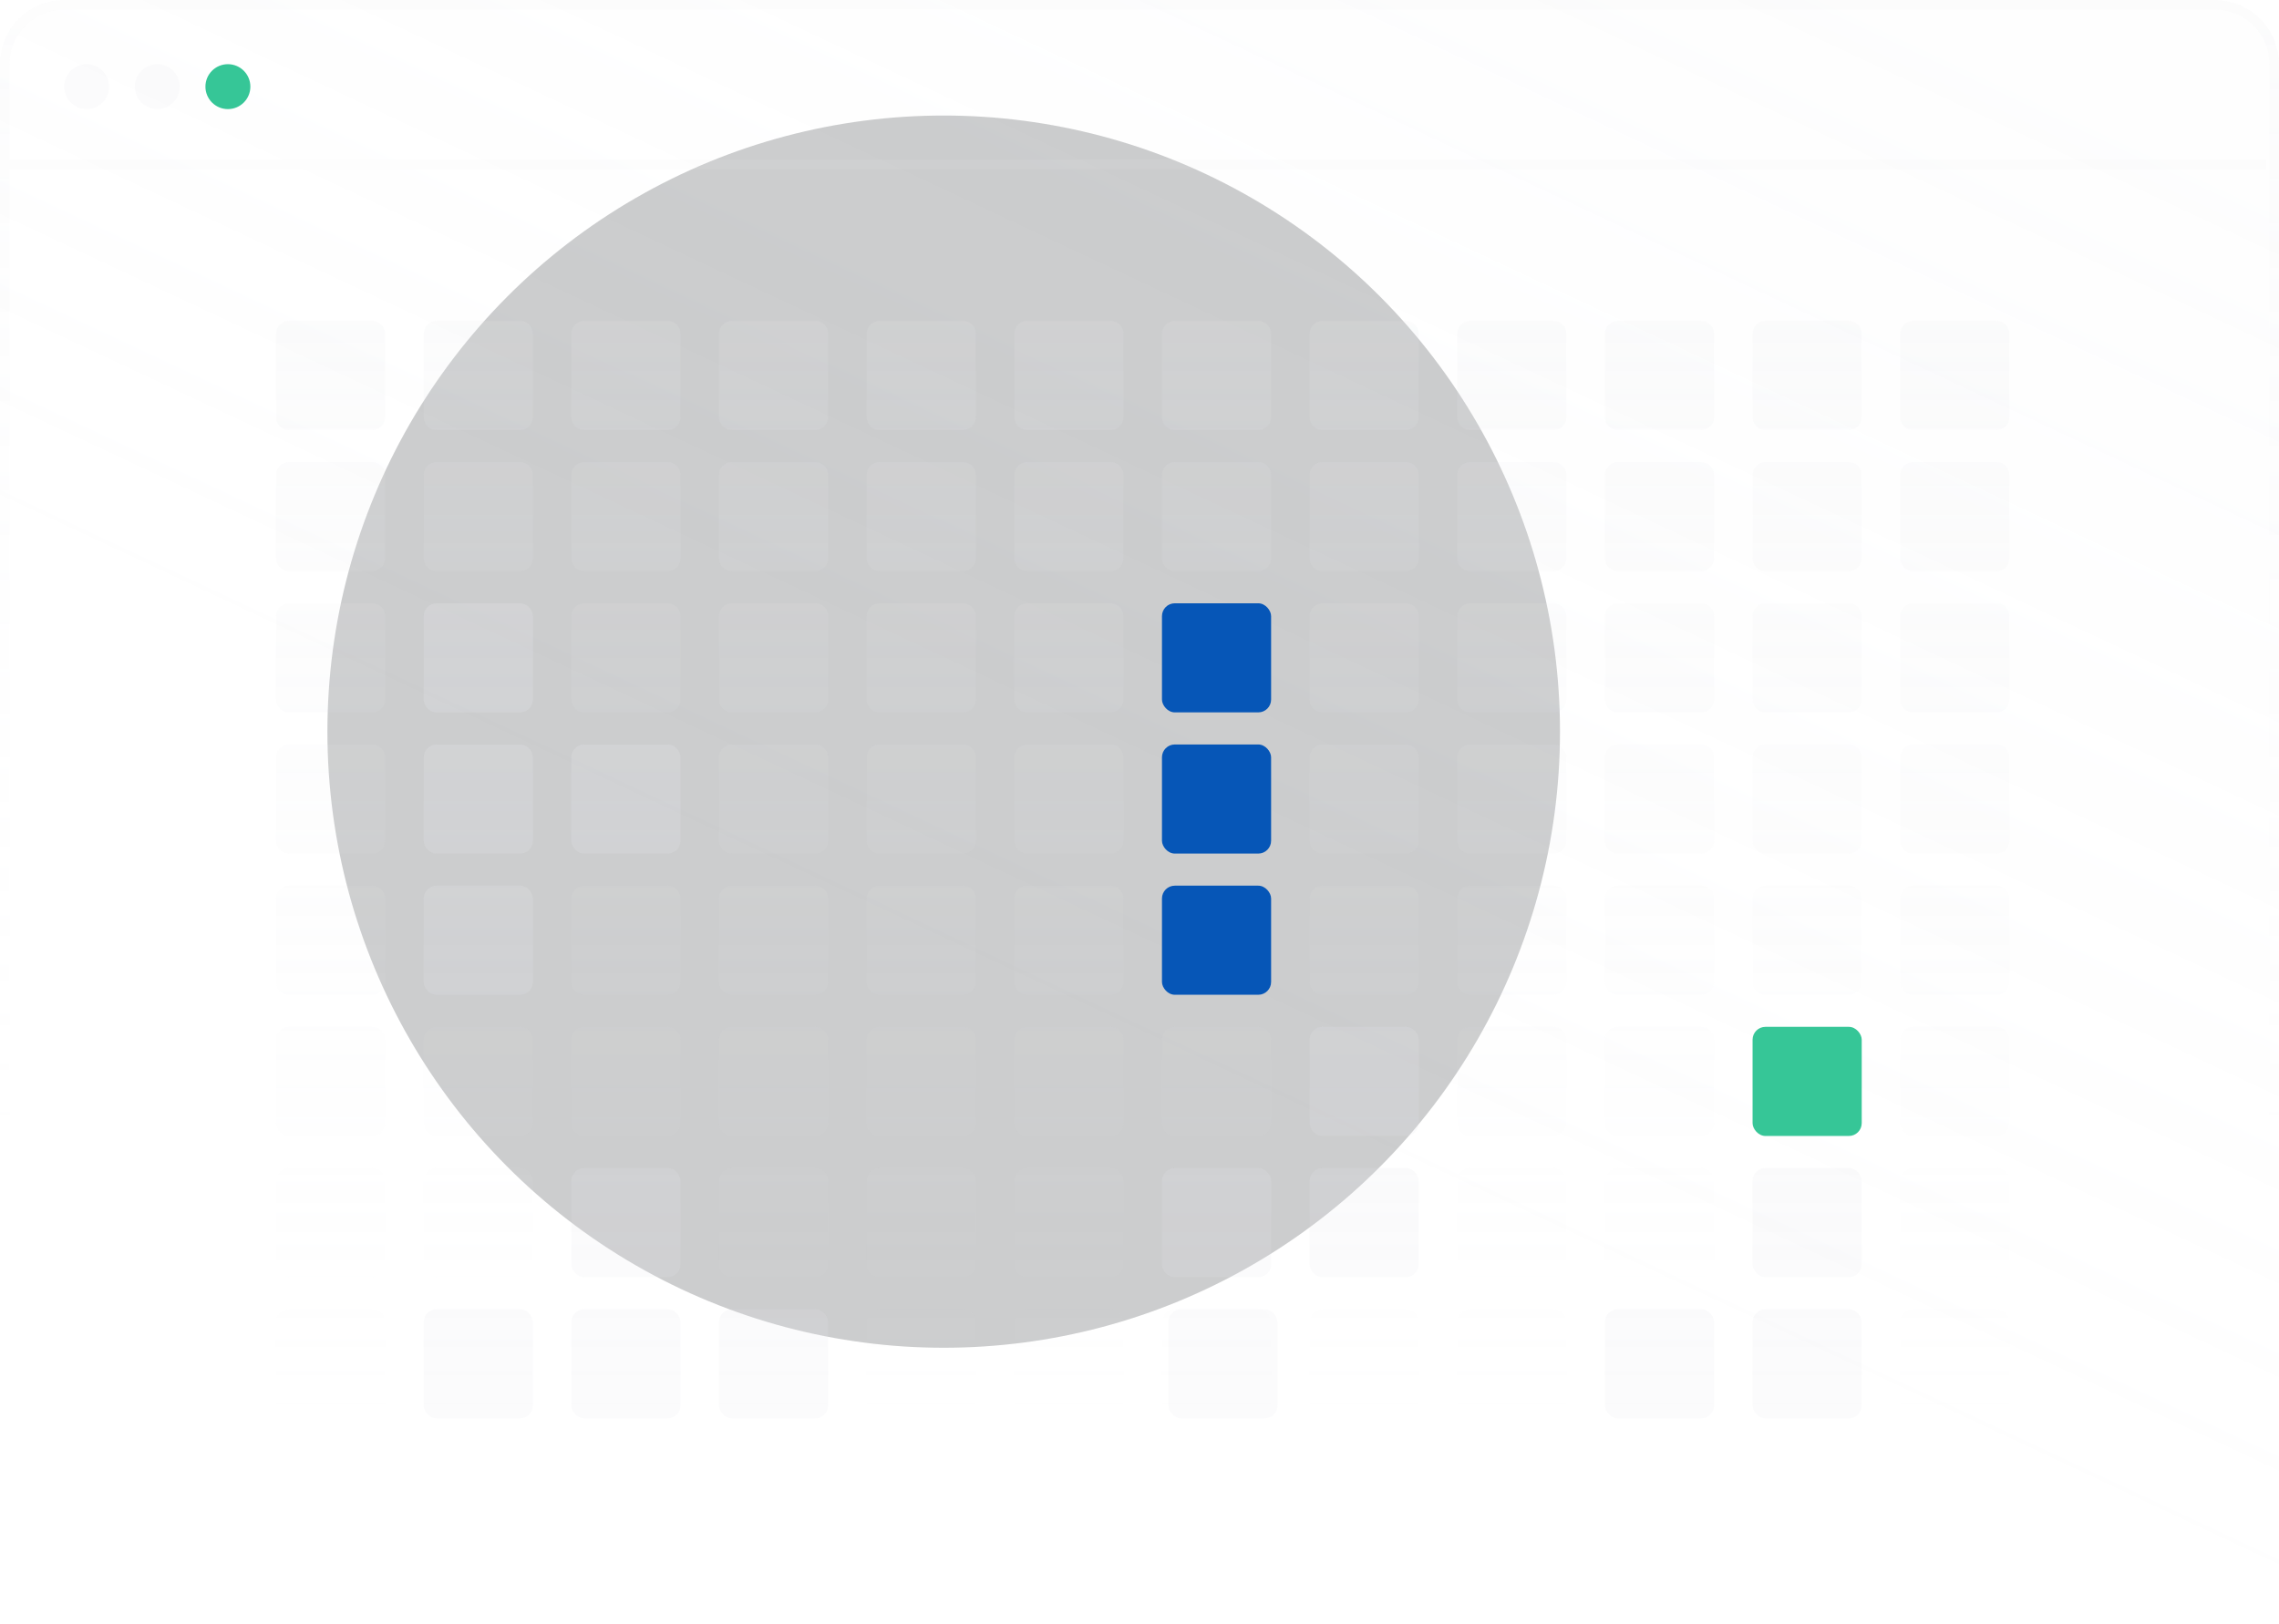 <svg width="355" height="253" viewBox="0 0 355 253" fill="none" xmlns="http://www.w3.org/2000/svg">
<g clip-path="url(#clip0_65_522)">
<g filter="url(#filter0_b_65_522)">
<path d="M0 10C0 4.477 4.477 0 10 0H345C350.523 0 355 4.477 355 10V243C355 248.523 350.523 253 345 253H10C4.477 253 0 248.523 0 243V10Z" fill="url(#paint0_linear_65_522)" fill-opacity="0.2"/>
<path d="M10 0.75H345C350.109 0.75 354.25 4.891 354.25 10V243C354.25 248.109 350.109 252.25 345 252.25H10C4.891 252.25 0.75 248.109 0.75 243V10C0.75 4.891 4.891 0.75 10 0.75Z" stroke="url(#paint1_linear_65_522)" stroke-opacity="0.1" stroke-width="1.5"/>
<g filter="url(#filter1_f_65_522)">
<ellipse cx="147" cy="114.001" rx="96" ry="96" transform="rotate(180 147 114.001)" fill="#00050C" fill-opacity="0.2"/>
</g>
<path fill-rule="evenodd" clip-rule="evenodd" d="M353 26.359L1.535 26.359L1.535 24.859L353 24.859L353 26.359Z" fill="#E7E8EB" fill-opacity="0.1"/>
<circle cx="13.5" cy="13.5" r="3.5" fill="#E7E8EB" fill-opacity="0.15"/>
<circle cx="24.5" cy="13.5" r="3.5" fill="#E7E8EB" fill-opacity="0.15"/>
<circle cx="35.5" cy="13.5" r="3.5" fill="#36C697"/>
</g>
<path fill-rule="evenodd" clip-rule="evenodd" d="M45 50C43.895 50 43 50.895 43 52V65C43 66.105 43.895 67 45 67H58C59.105 67 60 66.105 60 65V52C60 50.895 59.105 50 58 50H45ZM68 50C66.895 50 66 50.895 66 52V65C66 66.105 66.895 67 68 67H81C82.105 67 83 66.105 83 65V52C83 50.895 82.105 50 81 50H68ZM89 52C89 50.895 89.895 50 91 50H104C105.105 50 106 50.895 106 52V65C106 66.105 105.105 67 104 67H91C89.895 67 89 66.105 89 65V52ZM114 50C112.895 50 112 50.895 112 52V65C112 66.105 112.895 67 114 67H127C128.105 67 129 66.105 129 65V52C129 50.895 128.105 50 127 50H114ZM135 52C135 50.895 135.895 50 137 50H150C151.105 50 152 50.895 152 52V65C152 66.105 151.105 67 150 67H137C135.895 67 135 66.105 135 65V52ZM160 50C158.895 50 158 50.895 158 52V65C158 66.105 158.895 67 160 67H173C174.105 67 175 66.105 175 65V52C175 50.895 174.105 50 173 50H160ZM181 52C181 50.895 181.895 50 183 50H196C197.105 50 198 50.895 198 52V65C198 66.105 197.105 67 196 67H183C181.895 67 181 66.105 181 65V52ZM206 50C204.895 50 204 50.895 204 52V65C204 66.105 204.895 67 206 67H219C220.105 67 221 66.105 221 65V52C221 50.895 220.105 50 219 50H206ZM227 52C227 50.895 227.895 50 229 50H242C243.105 50 244 50.895 244 52V65C244 66.105 243.105 67 242 67H229C227.895 67 227 66.105 227 65V52ZM252 50C250.895 50 250 50.895 250 52V65C250 66.105 250.895 67 252 67H265C266.105 67 267 66.105 267 65V52C267 50.895 266.105 50 265 50H252ZM273 52C273 50.895 273.895 50 275 50H288C289.105 50 290 50.895 290 52V65C290 66.105 289.105 67 288 67H275C273.895 67 273 66.105 273 65V52ZM298 50C296.895 50 296 50.895 296 52V65C296 66.105 296.895 67 298 67H311C312.105 67 313 66.105 313 65V52C313 50.895 312.105 50 311 50H298ZM43 74C43 72.895 43.895 72 45 72H58C59.105 72 60 72.895 60 74V87C60 88.105 59.105 89 58 89H45C43.895 89 43 88.105 43 87V74ZM68 72C66.895 72 66 72.895 66 74V87C66 88.105 66.895 89 68 89H81C82.105 89 83 88.105 83 87V74C83 72.895 82.105 72 81 72H68ZM89 74C89 72.895 89.895 72 91 72H104C105.105 72 106 72.895 106 74V87C106 88.105 105.105 89 104 89H91C89.895 89 89 88.105 89 87V74ZM114 72C112.895 72 112 72.895 112 74V87C112 88.105 112.895 89 114 89H127C128.105 89 129 88.105 129 87V74C129 72.895 128.105 72 127 72H114ZM135 74C135 72.895 135.895 72 137 72H150C151.105 72 152 72.895 152 74V87C152 88.105 151.105 89 150 89H137C135.895 89 135 88.105 135 87V74ZM160 72C158.895 72 158 72.895 158 74V87C158 88.105 158.895 89 160 89H173C174.105 89 175 88.105 175 87V74C175 72.895 174.105 72 173 72H160ZM181 74C181 72.895 181.895 72 183 72H196C197.105 72 198 72.895 198 74V87C198 88.105 197.105 89 196 89H183C181.895 89 181 88.105 181 87V74ZM206 72C204.895 72 204 72.895 204 74V87C204 88.105 204.895 89 206 89H219C220.105 89 221 88.105 221 87V74C221 72.895 220.105 72 219 72H206ZM227 74C227 72.895 227.895 72 229 72H242C243.105 72 244 72.895 244 74V87C244 88.105 243.105 89 242 89H229C227.895 89 227 88.105 227 87V74ZM252 72C250.895 72 250 72.895 250 74V87C250 88.105 250.895 89 252 89H265C266.105 89 267 88.105 267 87V74C267 72.895 266.105 72 265 72H252ZM273 74C273 72.895 273.895 72 275 72H288C289.105 72 290 72.895 290 74V87C290 88.105 289.105 89 288 89H275C273.895 89 273 88.105 273 87V74ZM298 72C296.895 72 296 72.895 296 74V87C296 88.105 296.895 89 298 89H311C312.105 89 313 88.105 313 87V74C313 72.895 312.105 72 311 72H298ZM43 96C43 94.895 43.895 94 45 94H58C59.105 94 60 94.895 60 96V109C60 110.105 59.105 111 58 111H45C43.895 111 43 110.105 43 109V96ZM68 94C66.895 94 66 94.895 66 96V109C66 110.105 66.895 111 68 111H81C82.105 111 83 110.105 83 109V96C83 94.895 82.105 94 81 94H68ZM89 96C89 94.895 89.895 94 91 94H104C105.105 94 106 94.895 106 96V109C106 110.105 105.105 111 104 111H91C89.895 111 89 110.105 89 109V96ZM114 94C112.895 94 112 94.895 112 96V109C112 110.105 112.895 111 114 111H127C128.105 111 129 110.105 129 109V96C129 94.895 128.105 94 127 94H114ZM135 96C135 94.895 135.895 94 137 94H150C151.105 94 152 94.895 152 96V109C152 110.105 151.105 111 150 111H137C135.895 111 135 110.105 135 109V96ZM160 94C158.895 94 158 94.895 158 96V109C158 110.105 158.895 111 160 111H173C174.105 111 175 110.105 175 109V96C175 94.895 174.105 94 173 94H160ZM181 96C181 94.895 181.895 94 183 94H196C197.105 94 198 94.895 198 96V109C198 110.105 197.105 111 196 111H183C181.895 111 181 110.105 181 109V96ZM206 94C204.895 94 204 94.895 204 96V109C204 110.105 204.895 111 206 111H219C220.105 111 221 110.105 221 109V96C221 94.895 220.105 94 219 94H206ZM227 96C227 94.895 227.895 94 229 94H242C243.105 94 244 94.895 244 96V109C244 110.105 243.105 111 242 111H229C227.895 111 227 110.105 227 109V96ZM252 94C250.895 94 250 94.895 250 96V109C250 110.105 250.895 111 252 111H265C266.105 111 267 110.105 267 109V96C267 94.895 266.105 94 265 94H252ZM273 96C273 94.895 273.895 94 275 94H288C289.105 94 290 94.895 290 96V109C290 110.105 289.105 111 288 111H275C273.895 111 273 110.105 273 109V96ZM298 94C296.895 94 296 94.895 296 96V109C296 110.105 296.895 111 298 111H311C312.105 111 313 110.105 313 109V96C313 94.895 312.105 94 311 94H298ZM43 118C43 116.895 43.895 116 45 116H58C59.105 116 60 116.895 60 118V131C60 132.105 59.105 133 58 133H45C43.895 133 43 132.105 43 131V118ZM68 116C66.895 116 66 116.895 66 118V131C66 132.105 66.895 133 68 133H81C82.105 133 83 132.105 83 131V118C83 116.895 82.105 116 81 116H68ZM89 118C89 116.895 89.895 116 91 116H104C105.105 116 106 116.895 106 118V131C106 132.105 105.105 133 104 133H91C89.895 133 89 132.105 89 131V118ZM114 116C112.895 116 112 116.895 112 118V131C112 132.105 112.895 133 114 133H127C128.105 133 129 132.105 129 131V118C129 116.895 128.105 116 127 116H114ZM135 118C135 116.895 135.895 116 137 116H150C151.105 116 152 116.895 152 118V131C152 132.105 151.105 133 150 133H137C135.895 133 135 132.105 135 131V118ZM160 116C158.895 116 158 116.895 158 118V131C158 132.105 158.895 133 160 133H173C174.105 133 175 132.105 175 131V118C175 116.895 174.105 116 173 116H160ZM181 118C181 116.895 181.895 116 183 116H196C197.105 116 198 116.895 198 118V131C198 132.105 197.105 133 196 133H183C181.895 133 181 132.105 181 131V118ZM206 116C204.895 116 204 116.895 204 118V131C204 132.105 204.895 133 206 133H219C220.105 133 221 132.105 221 131V118C221 116.895 220.105 116 219 116H206ZM227 118C227 116.895 227.895 116 229 116H242C243.105 116 244 116.895 244 118V131C244 132.105 243.105 133 242 133H229C227.895 133 227 132.105 227 131V118ZM252 116C250.895 116 250 116.895 250 118V131C250 132.105 250.895 133 252 133H265C266.105 133 267 132.105 267 131V118C267 116.895 266.105 116 265 116H252ZM273 118C273 116.895 273.895 116 275 116H288C289.105 116 290 116.895 290 118V131C290 132.105 289.105 133 288 133H275C273.895 133 273 132.105 273 131V118ZM298 116C296.895 116 296 116.895 296 118V131C296 132.105 296.895 133 298 133H311C312.105 133 313 132.105 313 131V118C313 116.895 312.105 116 311 116H298ZM43 140C43 138.895 43.895 138 45 138H58C59.105 138 60 138.895 60 140V153C60 154.105 59.105 155 58 155H45C43.895 155 43 154.105 43 153V140ZM68 138C66.895 138 66 138.895 66 140V153C66 154.105 66.895 155 68 155H81C82.105 155 83 154.105 83 153V140C83 138.895 82.105 138 81 138H68ZM89 140C89 138.895 89.895 138 91 138H104C105.105 138 106 138.895 106 140V153C106 154.105 105.105 155 104 155H91C89.895 155 89 154.105 89 153V140ZM114 138C112.895 138 112 138.895 112 140V153C112 154.105 112.895 155 114 155H127C128.105 155 129 154.105 129 153V140C129 138.895 128.105 138 127 138H114ZM135 140C135 138.895 135.895 138 137 138H150C151.105 138 152 138.895 152 140V153C152 154.105 151.105 155 150 155H137C135.895 155 135 154.105 135 153V140ZM160 138C158.895 138 158 138.895 158 140V153C158 154.105 158.895 155 160 155H173C174.105 155 175 154.105 175 153V140C175 138.895 174.105 138 173 138H160ZM181 140C181 138.895 181.895 138 183 138H196C197.105 138 198 138.895 198 140V153C198 154.105 197.105 155 196 155H183C181.895 155 181 154.105 181 153V140ZM206 138C204.895 138 204 138.895 204 140V153C204 154.105 204.895 155 206 155H219C220.105 155 221 154.105 221 153V140C221 138.895 220.105 138 219 138H206ZM227 140C227 138.895 227.895 138 229 138H242C243.105 138 244 138.895 244 140V153C244 154.105 243.105 155 242 155H229C227.895 155 227 154.105 227 153V140ZM252 138C250.895 138 250 138.895 250 140V153C250 154.105 250.895 155 252 155H265C266.105 155 267 154.105 267 153V140C267 138.895 266.105 138 265 138H252ZM273 140C273 138.895 273.895 138 275 138H288C289.105 138 290 138.895 290 140V153C290 154.105 289.105 155 288 155H275C273.895 155 273 154.105 273 153V140ZM298 138C296.895 138 296 138.895 296 140V153C296 154.105 296.895 155 298 155H311C312.105 155 313 154.105 313 153V140C313 138.895 312.105 138 311 138H298ZM43 162C43 160.895 43.895 160 45 160H58C59.105 160 60 160.895 60 162V175C60 176.105 59.105 177 58 177H45C43.895 177 43 176.105 43 175V162ZM68 160C66.895 160 66 160.895 66 162V175C66 176.105 66.895 177 68 177H81C82.105 177 83 176.105 83 175V162C83 160.895 82.105 160 81 160H68ZM89 162C89 160.895 89.895 160 91 160H104C105.105 160 106 160.895 106 162V175C106 176.105 105.105 177 104 177H91C89.895 177 89 176.105 89 175V162ZM114 160C112.895 160 112 160.895 112 162V175C112 176.105 112.895 177 114 177H127C128.105 177 129 176.105 129 175V162C129 160.895 128.105 160 127 160H114ZM135 162C135 160.895 135.895 160 137 160H150C151.105 160 152 160.895 152 162V175C152 176.105 151.105 177 150 177H137C135.895 177 135 176.105 135 175V162ZM160 160C158.895 160 158 160.895 158 162V175C158 176.105 158.895 177 160 177H173C174.105 177 175 176.105 175 175V162C175 160.895 174.105 160 173 160H160ZM181 162C181 160.895 181.895 160 183 160H196C197.105 160 198 160.895 198 162V175C198 176.105 197.105 177 196 177H183C181.895 177 181 176.105 181 175V162ZM206 160C204.895 160 204 160.895 204 162V175C204 176.105 204.895 177 206 177H219C220.105 177 221 176.105 221 175V162C221 160.895 220.105 160 219 160H206ZM227 162C227 160.895 227.895 160 229 160H242C243.105 160 244 160.895 244 162V175C244 176.105 243.105 177 242 177H229C227.895 177 227 176.105 227 175V162ZM252 160C250.895 160 250 160.895 250 162V175C250 176.105 250.895 177 252 177H265C266.105 177 267 176.105 267 175V162C267 160.895 266.105 160 265 160H252ZM273 162C273 160.895 273.895 160 275 160H288C289.105 160 290 160.895 290 162V175C290 176.105 289.105 177 288 177H275C273.895 177 273 176.105 273 175V162ZM298 160C296.895 160 296 160.895 296 162V175C296 176.105 296.895 177 298 177H311C312.105 177 313 176.105 313 175V162C313 160.895 312.105 160 311 160H298ZM43 184C43 182.895 43.895 182 45 182H58C59.105 182 60 182.895 60 184V197C60 198.105 59.105 199 58 199H45C43.895 199 43 198.105 43 197V184ZM68 182C66.895 182 66 182.895 66 184V197C66 198.105 66.895 199 68 199H81C82.105 199 83 198.105 83 197V184C83 182.895 82.105 182 81 182H68ZM89 184C89 182.895 89.895 182 91 182H104C105.105 182 106 182.895 106 184V197C106 198.105 105.105 199 104 199H91C89.895 199 89 198.105 89 197V184ZM114 182C112.895 182 112 182.895 112 184V197C112 198.105 112.895 199 114 199H127C128.105 199 129 198.105 129 197V184C129 182.895 128.105 182 127 182H114ZM135 184C135 182.895 135.895 182 137 182H150C151.105 182 152 182.895 152 184V197C152 198.105 151.105 199 150 199H137C135.895 199 135 198.105 135 197V184ZM160 182C158.895 182 158 182.895 158 184V197C158 198.105 158.895 199 160 199H173C174.105 199 175 198.105 175 197V184C175 182.895 174.105 182 173 182H160ZM181 184C181 182.895 181.895 182 183 182H196C197.105 182 198 182.895 198 184V197C198 198.105 197.105 199 196 199H183C181.895 199 181 198.105 181 197V184ZM206 182C204.895 182 204 182.895 204 184V197C204 198.105 204.895 199 206 199H219C220.105 199 221 198.105 221 197V184C221 182.895 220.105 182 219 182H206ZM227 184C227 182.895 227.895 182 229 182H242C243.105 182 244 182.895 244 184V197C244 198.105 243.105 199 242 199H229C227.895 199 227 198.105 227 197V184ZM252 182C250.895 182 250 182.895 250 184V197C250 198.105 250.895 199 252 199H265C266.105 199 267 198.105 267 197V184C267 182.895 266.105 182 265 182H252ZM273 184C273 182.895 273.895 182 275 182H288C289.105 182 290 182.895 290 184V197C290 198.105 289.105 199 288 199H275C273.895 199 273 198.105 273 197V184ZM298 182C296.895 182 296 182.895 296 184V197C296 198.105 296.895 199 298 199H311C312.105 199 313 198.105 313 197V184C313 182.895 312.105 182 311 182H298ZM43 206C43 204.895 43.895 204 45 204H58C59.105 204 60 204.895 60 206V219C60 220.105 59.105 221 58 221H45C43.895 221 43 220.105 43 219V206ZM68 204C66.895 204 66 204.895 66 206V219C66 220.105 66.895 221 68 221H81C82.105 221 83 220.105 83 219V206C83 204.895 82.105 204 81 204H68ZM89 206C89 204.895 89.895 204 91 204H104C105.105 204 106 204.895 106 206V219C106 220.105 105.105 221 104 221H91C89.895 221 89 220.105 89 219V206ZM114 204C112.895 204 112 204.895 112 206V219C112 220.105 112.895 221 114 221H127C128.105 221 129 220.105 129 219V206C129 204.895 128.105 204 127 204H114ZM135 206C135 204.895 135.895 204 137 204H150C151.105 204 152 204.895 152 206V219C152 220.105 151.105 221 150 221H137C135.895 221 135 220.105 135 219V206ZM160 204C158.895 204 158 204.895 158 206V219C158 220.105 158.895 221 160 221H173C174.105 221 175 220.105 175 219V206C175 204.895 174.105 204 173 204H160ZM181 206C181 204.895 181.895 204 183 204H196C197.105 204 198 204.895 198 206V219C198 220.105 197.105 221 196 221H183C181.895 221 181 220.105 181 219V206ZM206 204C204.895 204 204 204.895 204 206V219C204 220.105 204.895 221 206 221H219C220.105 221 221 220.105 221 219V206C221 204.895 220.105 204 219 204H206ZM227 206C227 204.895 227.895 204 229 204H242C243.105 204 244 204.895 244 206V219C244 220.105 243.105 221 242 221H229C227.895 221 227 220.105 227 219V206ZM252 204C250.895 204 250 204.895 250 206V219C250 220.105 250.895 221 252 221H265C266.105 221 267 220.105 267 219V206C267 204.895 266.105 204 265 204H252ZM273 206C273 204.895 273.895 204 275 204H288C289.105 204 290 204.895 290 206V219C290 220.105 289.105 221 288 221H275C273.895 221 273 220.105 273 219V206ZM298 204C296.895 204 296 204.895 296 206V219C296 220.105 296.895 221 298 221H311C312.105 221 313 220.105 313 219V206C313 204.895 312.105 204 311 204H298Z" fill="url(#paint2_linear_65_522)"/>
<rect x="89" y="182" width="17" height="17" rx="2" fill="#E7E8EB" fill-opacity="0.15"/>
<rect x="66" y="138" width="17" height="17" rx="2" fill="#E7E8EB" fill-opacity="0.15"/>
<rect x="66" y="116" width="17" height="17" rx="2" fill="#E7E8EB" fill-opacity="0.15"/>
<rect x="66" y="94" width="17" height="17" rx="2" fill="#E7E8EB" fill-opacity="0.15"/>
<rect x="89" y="116" width="17" height="17" rx="2" fill="#E7E8EB" fill-opacity="0.15"/>
<rect x="66" y="204" width="17" height="17" rx="2" fill="#E7E8EB" fill-opacity="0.15"/>
<rect x="89" y="204" width="17" height="17" rx="2" fill="#E7E8EB" fill-opacity="0.15"/>
<rect x="112" y="204" width="17" height="17" rx="2" fill="#E7E8EB" fill-opacity="0.15"/>
<rect x="182" y="204" width="17" height="17" rx="2" fill="#E7E8EB" fill-opacity="0.15"/>
<rect x="250" y="204" width="17" height="17" rx="2" fill="#E7E8EB" fill-opacity="0.15"/>
<rect x="273" y="204" width="17" height="17" rx="2" fill="#E7E8EB" fill-opacity="0.15"/>
<rect x="273" y="182" width="17" height="17" rx="2" fill="#E7E8EB" fill-opacity="0.15"/>
<rect x="273" y="160" width="17" height="17" rx="2" fill="#36C697"/>
<rect x="181" y="182" width="17" height="17" rx="2" fill="#E7E8EB" fill-opacity="0.15"/>
<rect x="204" y="182" width="17" height="17" rx="2" fill="#E7E8EB" fill-opacity="0.15"/>
<rect x="204" y="160" width="17" height="17" rx="2" fill="#E7E8EB" fill-opacity="0.15"/>
<rect x="181" y="138" width="17" height="17" rx="2" fill="#0656B7"/>
<rect x="181" y="116" width="17" height="17" rx="2" fill="#0656B7"/>
<rect x="181" y="94" width="17" height="17" rx="2" fill="#0656B7"/>
</g>
<defs>
<filter id="filter0_b_65_522" x="-20" y="-20" width="395" height="293" filterUnits="userSpaceOnUse" color-interpolation-filters="sRGB">
<feFlood flood-opacity="0" result="BackgroundImageFix"/>
<feGaussianBlur in="BackgroundImageFix" stdDeviation="10"/>
<feComposite in2="SourceAlpha" operator="in" result="effect1_backgroundBlur_65_522"/>
<feBlend mode="normal" in="SourceGraphic" in2="effect1_backgroundBlur_65_522" result="shape"/>
</filter>
<filter id="filter1_f_65_522" x="-9" y="-41.999" width="312" height="312" filterUnits="userSpaceOnUse" color-interpolation-filters="sRGB">
<feFlood flood-opacity="0" result="BackgroundImageFix"/>
<feBlend mode="normal" in="SourceGraphic" in2="BackgroundImageFix" result="shape"/>
<feGaussianBlur stdDeviation="30" result="effect1_foregroundBlur_65_522"/>
</filter>
<linearGradient id="paint0_linear_65_522" x1="281.781" y1="-6.325" x2="196.004" y2="176.363" gradientUnits="userSpaceOnUse">
<stop stop-color="#E7E8EB" stop-opacity="0.3"/>
<stop offset="1" stop-color="#E7E8EB" stop-opacity="0"/>
</linearGradient>
<linearGradient id="paint1_linear_65_522" x1="177.5" y1="0" x2="177.5" y2="253" gradientUnits="userSpaceOnUse">
<stop stop-color="#E7E8EB"/>
<stop offset="0.7" stop-color="#E7E8EB" stop-opacity="0"/>
</linearGradient>
<linearGradient id="paint2_linear_65_522" x1="178" y1="50" x2="178" y2="221" gradientUnits="userSpaceOnUse">
<stop stop-color="#E7E8EB" stop-opacity="0.15"/>
<stop offset="1" stop-color="#E7E8EB" stop-opacity="0"/>
</linearGradient>
<clipPath id="clip0_65_522">
<rect width="355" height="253" fill="white"/>
</clipPath>
</defs>
</svg>
